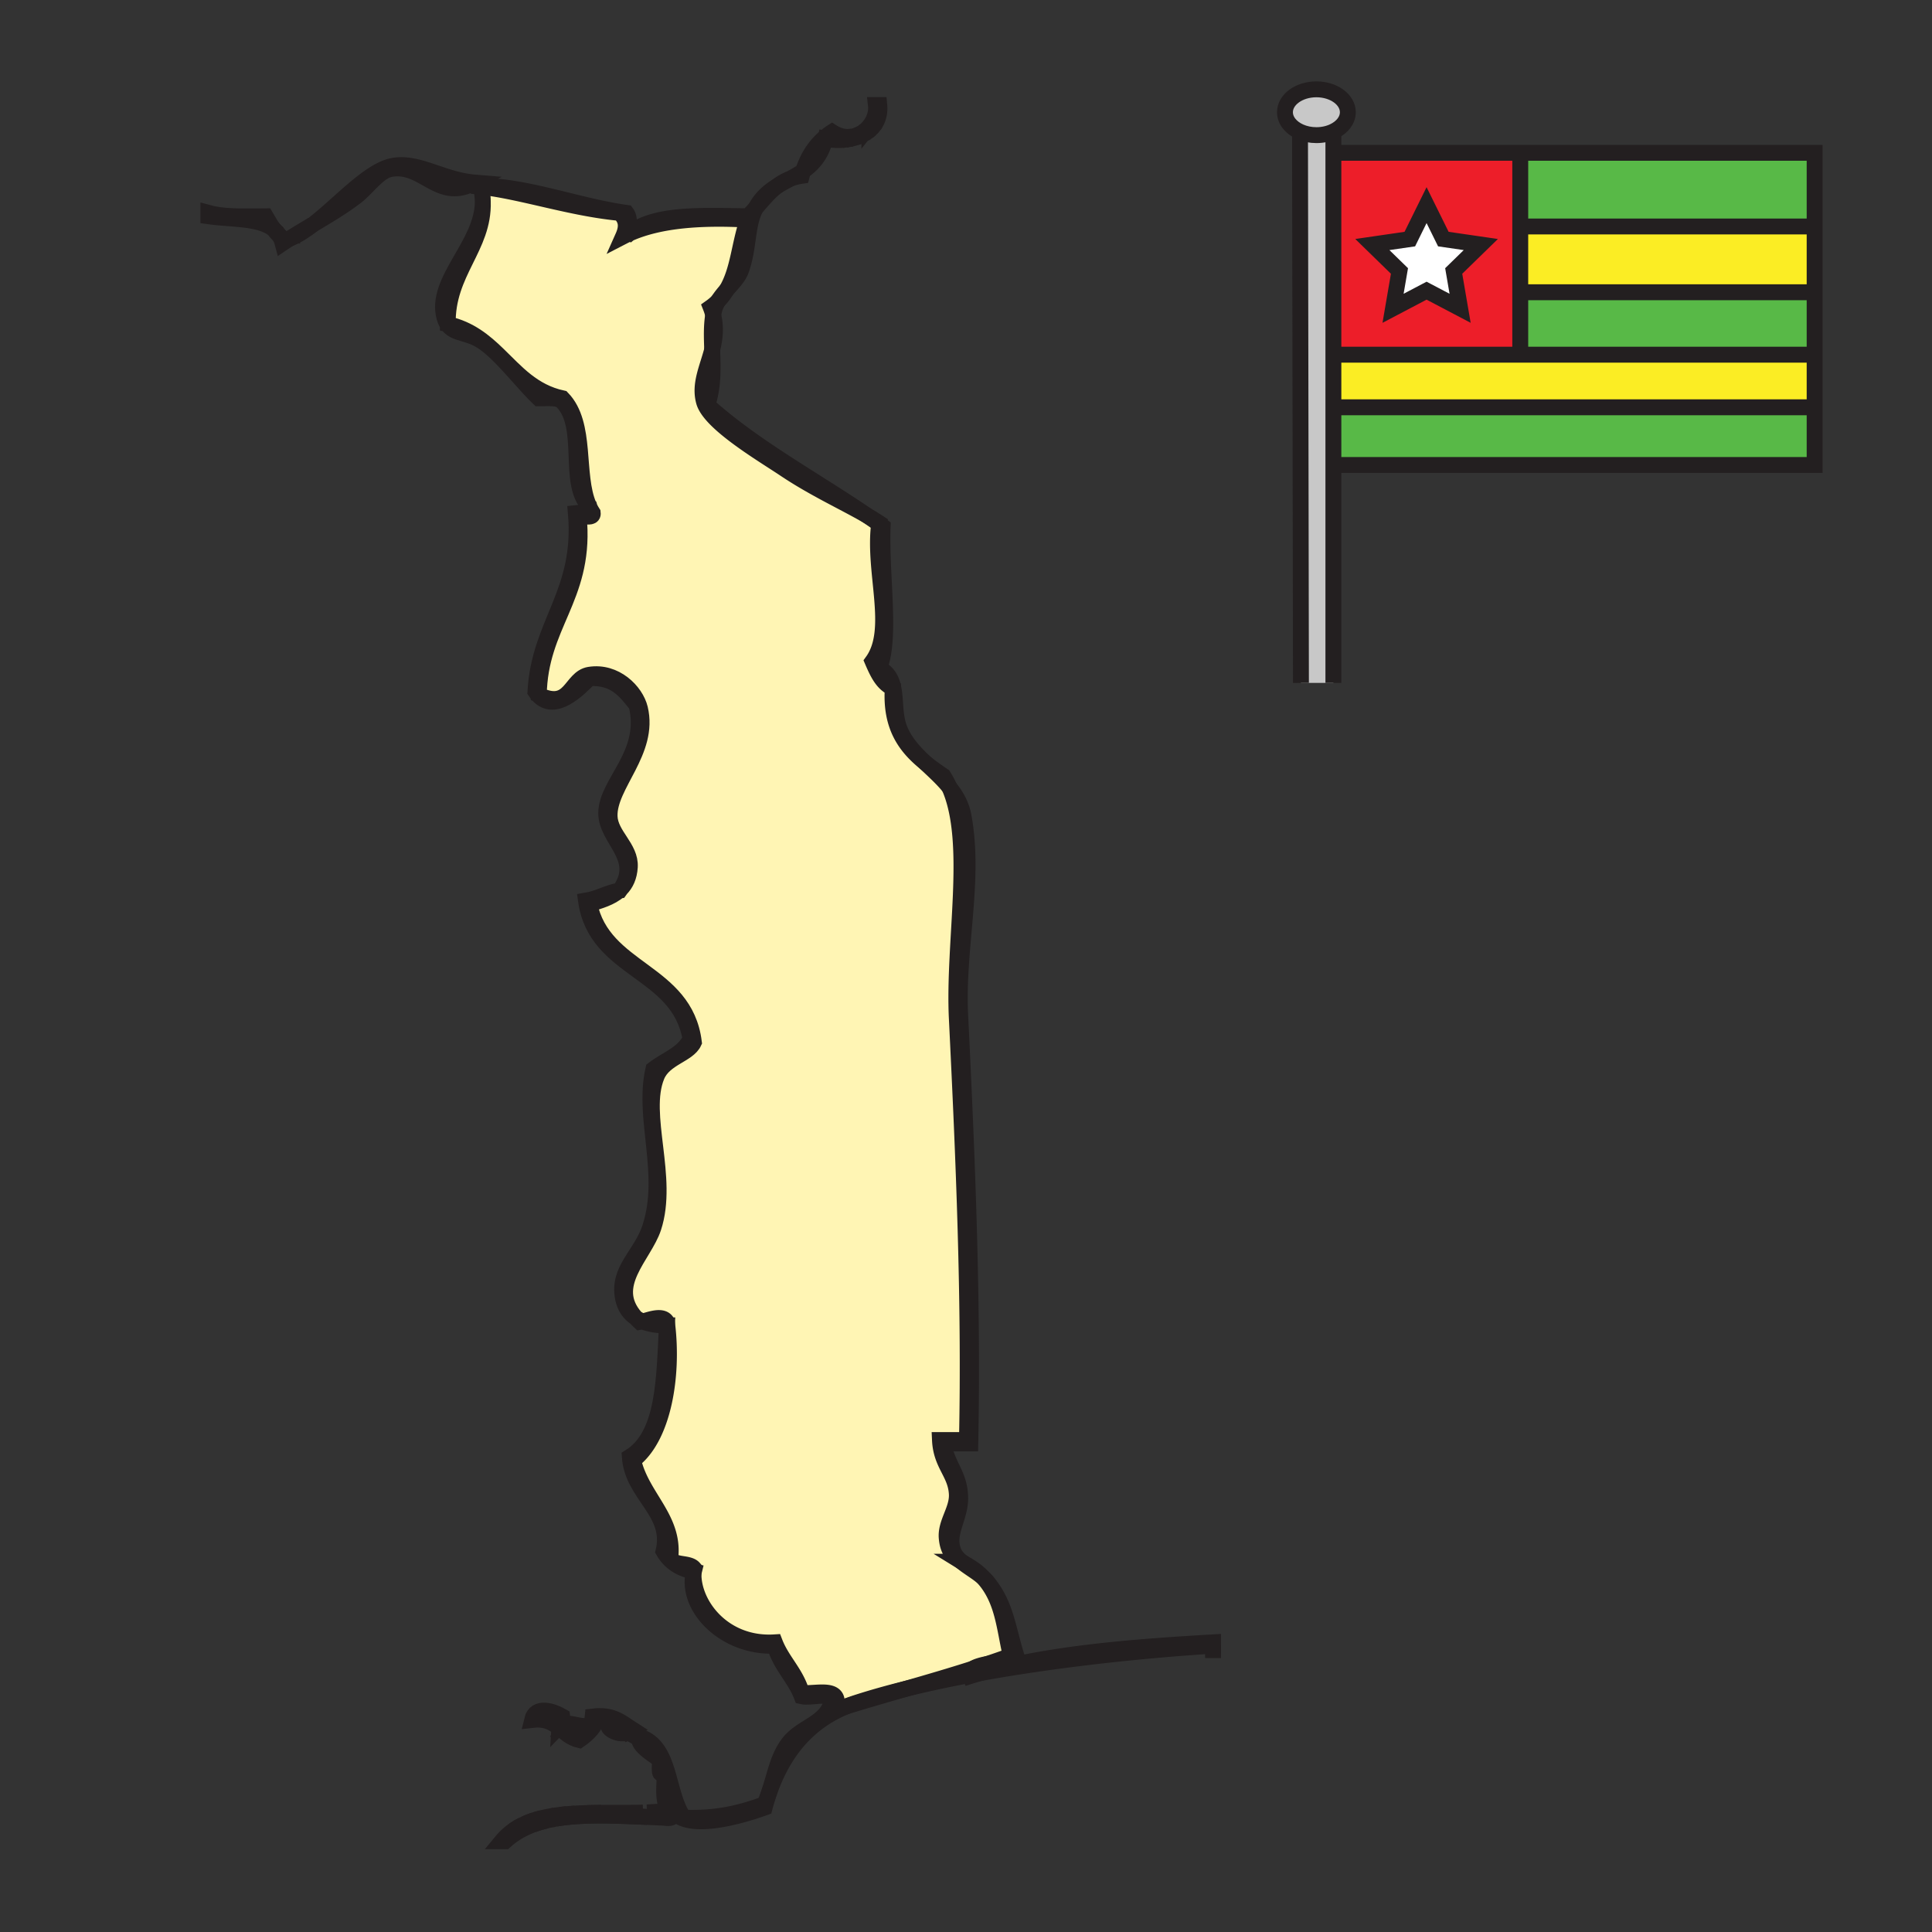 <svg xmlns="http://www.w3.org/2000/svg" width="850.89" height="850.89" viewBox="0 0 850.89 850.89" overflow="visible"><rect x="0" y="0" width="850.89" height="850.89" fill="#333333" stroke="none"/><path fill="#58b947" d="M799.2 179.38v25.4H589.41l-.24-25.4zM799.2 80.73v19.02H669.55V67.3H799.2z"/><path fill="#fbed24" d="M799.2 99.75v28.96H669.55V99.75h129.58z"/><path fill="#58b947" d="M799.2 128.71v27.5H669.55v-27.5h128.86z"/><path fill="#fbed24" d="M799.2 156.21v23.17H589.17l-.21-23.17H799.13z"/><path d="M669.55 155.49v.72h-80.59l-.82-88.91h81.41v88.19zm-29.31-36.15l11.939-11.64-16.5-2.4-7.39-14.96-7.38 14.96-16.5 2.4 11.939 11.64-2.819 16.44 14.76-7.76 14.77 7.76-2.819-16.44z" fill="#ed1e29"/><path fill="#fff" d="M652.18 107.7l-11.94 11.64 2.82 16.44-14.77-7.76-14.76 7.76 2.82-16.44-11.94-11.64 16.5-2.4 7.38-14.96 7.39 14.96z"/><path d="M572.55 58.04c-3.97-1.77-6.63-4.96-6.63-8.61 0-5.57 6.2-10.09 13.84-10.09 7.65 0 13.851 4.52 13.851 10.09 0 3.56-2.53 6.69-6.36 8.49-2.15 1.01-4.73 1.6-7.49 1.6-2.641 0-5.111-.54-7.211-1.48z" fill="#c8c8c8"/><path d="M579.76 59.52c2.76 0 5.34-.59 7.49-1.6V300.77h-14.29l-.41-242.73c2.1.94 4.57 1.48 7.21 1.48z" fill="#c8c8c8"/><path d="M522.25 724.05c3.98-.26 7.99-.5 12-.729v1.479c-31.82 2.01-68.89 5.99-102.48 12.05 26.81-7.61 58.14-10.72 90.48-12.8zM434.91 732.83c-2.101.7-4.21 1.39-6.33 2.07 1.41-.94 3.72-1.58 6.33-2.07zM434.77 696.59c8.61 10.44 8.921 20.55 13.36 34.15-3.24.819-8.68 1.24-13.22 2.09 3.45-1.15 6.87-2.34 10.25-3.57-2.91-12.67-3.41-24.42-11.88-34.149a5.28 5.28 0 0 0-.311-.341c.661.58 1.271 1.18 1.801 1.82zM431.72 736.86c-1.479.42-2.939.85-4.38 1.3a3.142 3.142 0 0 1-.14-.46c1.5-.29 3-.57 4.52-.84zM432.97 694.77c-2.79-2.439-6.569-4.5-9.43-6.93 2.84 1.75 6.24 3.39 9.43 6.93zM428.58 734.9c-1.09.729-1.65 1.64-1.38 2.8-9.78 1.83-19.22 3.85-28.11 6.05 9.91-2.86 19.81-5.75 29.49-8.85zM415.47 341.72c.99 1.55 1.86 3.21 2.63 4.96-3.13-3.88-6.98-7.29-10.65-10.8 2.55 2.07 5.28 3.97 8.02 5.84zM416.95 677.29c-.57-6.7 4.81-12.42 4.46-19.3-.47-9.19-6.93-12.79-7.43-23.76h11.88c1.3-60.91-1.4-123.811-4.45-185.601-1.68-33.96 7.479-77.44-3.3-101.94 3 3.7 5.35 7.82 6.27 12.85 5.21 28.55-2.95 57.79-1.49 87.6 3.03 61.94 5.75 126.57 4.45 188.57h-11.87c1.82 10.13 7.21 13.6 7.42 23.76.18 9.061-6.1 15.8-2.97 23.761.68 1.739 1.99 3.22 3.59 4.59-3.42-2.12-6.04-4.44-6.56-10.53zM384.29 291.24c10.17-14.12.08-39.46 2.91-60.49.51.36 1.03.73 1.54 1.1-.8 21.93 3.89 48.98-1.49 62.36 9.65 5.01 5.06 16.78 8.91 26.73 2.28 5.89 6.64 10.5 11.29 14.94-8.66-7.01-15.35-15.99-14.26-32.76-4.11-2.09-6.14-5.4-8.9-11.88zM387.25 230.36c-.02.13-.04.26-.05.39-1.68-1.19-3.36-2.37-5.07-3.53 1.79 1.04 3.5 2.08 5.12 3.14z"/><path d="M382.87 57.38c.19-.16.38-.33.57-.5-.18.18-.37.34-.57.5zM382.89 55.56z" fill="#fff"/><path d="M382.64 55.86c.09-.09.17-.2.25-.3-.08.1-.16.2-.25.3z"/><path d="M382.87 57.38c-.06.06-.13.11-.2.16.07-.05.14-.1.2-.16zM382.67 57.54zM381.06 58.67c.14-.08.28-.17.42-.27-.13.1-.27.19-.42.27zM380.2 58.1zM378.9 59.79c.22-.1.45-.2.67-.31-.22.11-.44.21-.67.31zM378.67 59.03z" fill="#fff"/><path d="M376.86 750.04c6.87-2.24 14.33-4.34 22.23-6.29-8.75 2.54-17.51 5.07-26.14 7.71 1.27-.51 2.57-.98 3.91-1.42z"/><path d="M377.84 59.42zM377.4 60.38c.25-.09.51-.18.76-.28-.25.1-.5.19-.76.28zM377.15 59.69zM376.33 59.94l.52-.15c-.17.05-.34.1-.52.15z" fill="#fff"/><path d="M375.99 60.02z"/><path d="M374.4 60.27zM374.21 61.22c.26-.05.52-.1.78-.16-.26.06-.52.11-.78.16zM373.44 60.32zM372.55 61.48l.83-.12c-.28.05-.55.08-.83.12zM371.05 61.63l.66-.06-.66.06z" fill="#fff"/><path d="M369.8 61.68c.2 0 .41-.01.62-.02-.21.01-.41.02-.62.02z"/><path d="M353.74 75.31c2.41-7.55 6.69-13.24 12.73-17.18 2.38 1.53 4.75 2.19 6.97 2.19.29 0 .58-.01.87-.04.03 0 .06 0 .09-.01.3-.02.59-.05.87-.1.24-.04.48-.09.72-.15.11-.02.23-.05.34-.08.18-.05.35-.1.52-.15.1-.04.2-.07.3-.1.23-.08.46-.17.69-.27.25-.1.5-.22.74-.34.04-.02.07-.03.09-.05.21-.1.42-.22.62-.34.31-.18.62-.38.91-.59.22-.15.44-.32.66-.5.65-.52 1.24-1.1 1.78-1.74.09-.1.17-.2.25-.3a14.07 14.07 0 0 0 1.75-2.79c.95-2.04 1.39-4.31 1.13-6.52h1.48c.32 3.35-.41 6.12-1.88 8.35-.12.2-.25.38-.39.57-.19.24-.38.49-.58.72-.12.13-.23.26-.36.39-.19.2-.39.41-.6.6-.19.17-.38.34-.57.5-.06.06-.13.11-.2.16-.14.12-.29.24-.45.35-.24.18-.49.35-.74.51-.14.1-.28.19-.42.27-.48.29-.98.56-1.49.81-.22.11-.45.21-.67.31-.25.11-.49.21-.74.31s-.51.19-.76.28c-.01 0-.02 0-.03.01-.1.03-.2.06-.3.1-.68.21-1.37.41-2.08.57-.26.06-.52.11-.78.16-.27.05-.55.1-.83.14l-.83.12-.84.09-.66.06-.63.03c-.21.01-.42.02-.62.02-2.13.05-4.27-.15-6.3-.58-1.79 7.18-5.47 11.23-9.76 14.21zM353.74 75.31c-.23.69-.44 1.4-.63 2.12-1.89.27-3.58.72-5.14 1.32 1.97-1.06 3.93-2.15 5.77-3.44zM342.32 81.93c1.67-1.27 3.51-2.35 5.62-3.17-1.89 1.03-3.8 2.03-5.62 3.17zM342.32 81.93c-3.63 2.74-6.45 6.3-9.46 9.66 1.23-2.37 2.93-4.62 5.4-6.74 1.27-1.1 2.64-2.05 4.06-2.92zM341.23 723.32c3.17 8.21 9.34 13.42 11.88 22.27 6.75.66 18.21-3.359 14.84 7.42 1.64-.52 3.3-1.029 4.95-1.529-17.12 6.89-28.07 20.279-34.25 38.38l-.07-.03c2.83-8.311 3.84-15.58 8.59-21.97 5.73-7.721 17.32-8.761 19.3-19.301-1.58-3.369-9.34-.569-13.36-1.489-3.18-8.21-9.35-13.42-11.88-22.271-21.82.92-39.15-16.59-35.8-31.95-.32 14.17 13.49 31.89 35.8 30.47zM319.99 127.73c-1.01 1.7-2.2 3.3-3.66 4.77 1.03-1.69 2.33-3.26 3.66-4.77zM316.33 132.5c-.82 1.35-1.47 2.78-1.83 4.32-.15.65-.28 1.31-.4 1.98a24.9 24.9 0 0 0-1.08-3.46c1.24-.88 2.34-1.83 3.31-2.84zM314.1 138.8c1.37 5.55.74 10.51-.44 15.16-.19-5.31-.36-10.42.44-15.16zM311.53 178.4c21 18.8 46.96 32.66 70.6 48.82-10.43-6.05-23.56-11.98-36.45-20.61-9.62-6.45-32.97-20.15-35.63-29.7-2.15-7.72 1.56-14.88 3.61-22.95.28 7.9.62 16.24-2.13 24.44z"/><path d="M305.59 692.14c-.06.24-.12.471-.16.71 0-.25.01-.5.02-.739.05.009.09.019.14.029zM293.93 797.68c-.63.07-1.26.12-1.89.17.64-.05 1.27-.1 1.89-.17z"/><path d="M290.73 775.24c.01-.12.02-.12.01.04 0-.01 0-.02-.01-.04z" fill="#fff"/><path d="M283.04 582.01c3.24-.83 8.88-3.109 10.67.25.06.49.13.98.18 1.471l-.18.02c-3.92.029-7.59-.501-10.67-1.741zM284.94 798.24zM283.21 798.29c-1.56.04-3.13.07-4.69.08 1.57-.01 3.13-.03 4.69-.08zM283.03 582.01c-.45.12-.85.21-1.19.25a27.31 27.31 0 0 1-1.78-1.83c.91.62 1.9 1.14 2.97 1.58z"/><path d="M267.59 799.61c5.62.08 11.45.34 17.42.609-5.97-.259-11.81-.519-17.42-.609z" fill="#fff"/><path d="M295.2 686.2c1.48 3.47 8.09 1.8 10.39 4.45-.07.479-.11.97-.14 1.46-6.15-1.221-10.54-4.2-13.22-8.88 4.1-17.381-13.65-24.66-14.85-41.58 15.28-9.471 15.12-34.381 16.33-57.9l.18-.02c2.61 22.109-1.65 49-15.02 59.409 3.66 16.251 18.4 25.561 16.33 43.061zM319.99 127.73c5.27-8.84 5.57-20.39 9.36-31-20.43-1.11-38.5.13-51.94 6l-.03-.06c10.95-8.84 31.92-7.67 51.97-7.42 1.23-1.16 2.39-2.39 3.51-3.66-4.1 7.92-2.82 17.16-6.48 27.41-1.09 3.05-3.8 5.78-6.39 8.73zM276.66 763.01c.16-.05.32-.109.47-.17.09.19.17.37.25.57-.25-.14-.49-.27-.72-.4zM276.66 763.01c-7.77 2.51-14.68-8.1 0 0zM273.43 391.48c-.16.24-.32.49-.5.73-.12.02-.23.04-.34.06.29-.24.57-.51.84-.79z"/><path d="M275.9 93.76c2.45 3.3-.32 8.05 1.48 8.91l.03.06a51.9 51.9 0 0 0-3 1.43c1.97-4.42 1.52-7.54-1.48-10.4-21.13-1.95-42.65-9.33-60.75-11.45a83.06 83.06 0 0 0-4.58-.43c21.92-1.05 45.65 8.73 68.3 11.88z"/><path d="M267.58 799.61z" fill="#fff"/><path d="M264.86 798.41c-.32 0-.63 0-.95.01.32-.01.63-.01.95-.01z"/><path d="M263.91 798.42zM262.1 798.44zM260.2 798.47c-.56.011-1.13.021-1.69.04.56-.02 1.13-.03 1.69-.04z" fill="#fff"/><path d="M259.56 222.94c.07.22.13.42.17.61-.13-.27-.25-.54-.37-.81.06.07.13.14.2.2zM287.77 470.9c5.55-4.351 13.13-6.67 16.34-13.36-5.17-30.47-41.66-29.62-46.03-60.88 5.41-.89 9.17-3.43 14.51-4.39-3.58 3.16-8.59 4.54-13.03 5.88 6.05 29.581 42.1 29.17 46.03 60.87-2.51 5.511-13.03 6.881-16.33 14.851-7.02 16.92 5.74 44.8-1.49 66.82-4.06 12.369-20.47 25.43-7.71 39.739-2.84-1.89-4.86-4.68-5.65-8.56-2.61-12.8 7.89-19.03 11.88-31.18 7.81-23.83-3.5-48.17 1.48-69.79zM257.14 798.55c-.46.01-.92.03-1.37.05.45-.02.91-.03 1.37-.05z"/><path d="M277.41 102.73c13.44-5.87 31.51-7.11 51.94-6-3.79 10.61-4.09 22.16-9.36 31-1.33 1.51-2.63 3.08-3.66 4.77-.97 1.01-2.07 1.96-3.31 2.84a24.9 24.9 0 0 1 1.08 3.46c-.8 4.74-.63 9.85-.44 15.16-2.05 8.07-5.76 15.23-3.61 22.95 2.66 9.55 26.01 23.25 35.63 29.7 12.89 8.63 26.02 14.56 36.45 20.61 1.71 1.16 3.39 2.34 5.07 3.53-2.83 21.03 7.26 46.37-2.91 60.49 2.76 6.48 4.79 9.79 8.9 11.88-1.09 16.77 5.6 25.75 14.26 32.76 3.67 3.51 7.52 6.92 10.65 10.8.01 0 .01 0 .01.01 10.78 24.5 1.62 67.98 3.3 101.94 3.05 61.79 5.75 124.69 4.45 185.601h-11.88c.5 10.97 6.96 14.569 7.43 23.76.35 6.88-5.03 12.6-4.46 19.3.52 6.09 3.14 8.41 6.56 10.53.01 0 .02.01.03.02 2.86 2.43 6.64 4.49 9.43 6.93.11.11.21.221.311.341 8.47 9.729 8.97 21.479 11.88 34.149-3.38 1.23-6.8 2.42-10.25 3.57-2.61.49-4.92 1.13-6.33 2.07-9.68 3.1-19.58 5.989-29.49 8.85-7.9 1.95-15.36 4.05-22.23 6.29-1.34.44-2.64.91-3.91 1.42-.02.01-.03.01-.05.021-1.65.5-3.31 1.01-4.95 1.529 3.37-10.779-8.09-6.76-14.84-7.42-2.54-8.85-8.71-14.06-11.88-22.27-22.31 1.42-36.12-16.301-35.8-30.471.04-.239.1-.47.16-.71-.05-.01-.09-.02-.14-.029.03-.49.07-.98.14-1.46-2.3-2.65-8.91-.98-10.39-4.45 2.07-17.5-12.67-26.811-16.33-43.061 13.37-10.409 17.63-37.3 15.02-59.409-.05-.49-.12-.98-.18-1.471-1.79-3.359-7.43-1.08-10.67-.25h-.01c-1.07-.439-2.06-.96-2.97-1.58-12.76-14.31 3.65-27.37 7.71-39.739 7.23-22.021-5.53-49.9 1.49-66.82 3.3-7.97 13.82-9.34 16.33-14.851-3.93-31.699-39.98-31.289-46.03-60.87 4.44-1.34 9.45-2.72 13.03-5.88.11-.02.22-.04.34-.06.18-.24.34-.49.5-.73 2.19-2.25 3.69-5.31 3.95-9.67.51-8.55-8.63-13.96-8.91-22.27-.46-13.83 17.94-28.49 13.37-47.51-1.82-7.56-10.82-16.71-22.28-14.85-8.38 1.36-8.02 15.62-22.27 8.91.49-30.69 19.95-42.42 17.82-75.73-2.38-5.84 6.41-.51 5.94-4.45-.49-.75-.92-1.54-1.32-2.36-.04-.19-.1-.39-.17-.61-.07-.06-.14-.13-.2-.2-6-13.81-.69-35.88-11.68-47.31-13.03-2.84-20.27-11.48-28.34-19.29-6.01-5.83-12.48-11.21-22.14-13.38-.48-22.82 16.06-33.76 15.43-53.88.01-1.8-.17-3.64-.58-5.51l.13-1.06c18.1 2.12 39.62 9.5 60.75 11.45 3 2.86 3.45 5.98 1.48 10.4.969-.5 1.969-.98 2.999-1.43z" fill="#fff5b4"/><path d="M253.95 799.9zM247.68 761.92c2.25-4.49 6.52 1.23 10.4 0-2.98 5.14-5.5.44-10.4 0zM253.95 799.9c-.83.06-1.65.119-2.47.199.81-.079 1.64-.149 2.47-.199zM251.48 800.1zM246.69 800.66zM244.32 801.04l-12.75 3.87c.09-.05.18-.101.28-.141.15-.069.3-.14.46-.199.3-.141.6-.271.91-.391.52-.22 1.04-.42 1.57-.609.43-.16.86-.32 1.3-.46.44-.15.88-.29 1.33-.431.12-.04.25-.069.37-.109.5-.15 1.01-.29 1.52-.42.49-.131.98-.261 1.48-.381.68-.159 1.37-.31 2.07-.449.38-.08.77-.15 1.16-.221l.3-.059z" fill="#fff"/><path d="M259.56 297.18c11.46-1.86 20.46 7.29 22.28 14.85 4.57 19.02-13.83 33.68-13.37 47.51.28 8.31 9.42 13.72 8.91 22.27-.26 4.36-1.76 7.42-3.95 9.67 9.18-13.84-6.54-21.88-6.44-33.42.11-13.54 18.68-25.76 13.36-47.52-4.85-6.03-9.32-12.45-20.79-11.87-4.65 4.69-15.11 15.46-22.44 7.59l.17-.17c14.25 6.71 13.89-7.55 22.27-8.91zM261.05 225.91c.47 3.94-8.32-1.39-5.94 4.45 2.13 33.31-17.33 45.04-17.82 75.73l-.17.17c-.45-.48-.89-1.03-1.31-1.66 1.69-30.47 20.89-43.44 17.81-78.69 2.5-.32 6.98 1.33 6.11-2.36.4.82.83 1.61 1.32 2.36zM258.08 761.92c-3.88 1.23-8.15-4.49-10.4 0 4.9.44 7.42 5.14 10.4 0zm-11.88-1.48c4.31-4.45 14.07 4.52 14.85-4.46 9.07-1.15 12.97 2.869 17.82 5.939-.58.39-1.16.69-1.74.92-2.66-5.39-11.2-4.29-14.6-5.37-.03 2.45-3.55 6.29-7.42 8.9-8.03-1.87-9.55-10.25-20.79-8.9 1.52-6.479 9.16-3.92 13.36-1.489.42 2.4-1.4 2.56-1.48 4.46zM233.22 804.18zM231.52 804.92l.33-.15c-.1.04-.19.091-.28.141l-.05.009z"/><path d="M281.84 764.89c13.86 4.45 11.71 24.91 19.3 35.641 14.47.609 25.51-2.21 35.63-5.94.69-1.62 1.28-3.21 1.81-4.76l.07.03c-.68 2.01-1.31 4.08-1.88 6.21-11.34 4.12-38.63 12-41.57-1.48.43 3.44 3.73 6.95-2.97 5.94-2.42-.101-4.83-.2-7.22-.311-5.97-.27-11.8-.529-17.42-.609h-.01c-2.92-.04-5.79-.03-8.57.05-1.72.05-3.41.13-5.06.24-.83.05-1.66.119-2.47.199-1.63.141-3.23.33-4.79.561-.62.09-1.23.18-1.83.29-.17.03-.33.06-.49.08-.02.01-.04.01-.05.01l-.3.06a65.572 65.572 0 0 0-3.23.67c-.49.12-.99.24-1.48.381-.51.13-1.02.27-1.52.42-.12.04-.25.069-.37.109-.45.141-.89.28-1.33.431-.44.14-.87.3-1.3.46-.53.189-1.05.39-1.57.609-.31.12-.61.25-.91.391-.16.06-.31.13-.46.199l-.33.15.05-.01c-3.35 1.54-6.41 3.52-9.13 6.01h-1.48c1.58-1.91 3.37-3.53 5.34-4.9.35-.25.71-.479 1.07-.71.09-.06.17-.109.25-.159.37-.23.75-.45 1.13-.66.4-.23.81-.44 1.22-.65.46-.229.92-.46 1.39-.66.9-.41 1.82-.779 2.77-1.109.39-.141.79-.28 1.19-.41.13-.04.27-.09.4-.13.91-.28 1.84-.54 2.79-.771 1.55-.399 3.14-.72 4.78-.979.28-.05.57-.09.86-.141.87-.14 1.76-.25 2.65-.359.95-.11 1.91-.21 2.88-.29.71-.07 1.42-.13 2.13-.17.47-.03.95-.061 1.43-.09.84-.061 1.68-.101 2.53-.131.45-.02.91-.04 1.37-.05.46-.02.92-.03 1.37-.04.56-.02 1.13-.029 1.69-.04h.1c.6-.02 1.2-.029 1.8-.029.6-.011 1.2-.021 1.81-.021.32-.01.63-.01.95-.01 4.51-.03 9.09.01 13.66-.04 1.56-.01 3.13-.04 4.69-.08.58-.01 1.16-.03 1.73-.05 2.39-.08 4.76-.2 7.1-.391.63-.05 1.26-.1 1.89-.17.43-.029.85-.08 1.27-.12-4.89-3.79-1.28-16.199-2.97-19.31-2.27 7.3-1.62-2.04-1.5-3.01.01.02.01.029.01.04.01-.16 0-.16-.01-.04-.27-.861-11.27-6.511-8.89-10.351zM259.36 222.74c-9.81-9.69-.84-34.68-11.68-45.83-1.91-2.04-6.44-1.47-10.39-1.48-5.17-4.89-11.67-13.08-17.99-19.25l.04-.04c8.07 7.81 15.31 16.45 28.34 19.29 10.99 11.43 5.68 33.5 11.68 47.31zM212.05 83.37c.41 1.87.59 3.71.58 5.51-.05-1.76-.24-3.6-.58-5.51z"/><path d="M212.05 150.19c-7.49-4.75-14.18-2.43-16.33-10.4-4.43-16.33 16.78-31.91 16.91-50.91.63 20.12-15.91 31.06-15.43 53.88 9.66 2.17 16.13 7.55 22.14 13.38l-.04.04c-2.48-2.41-4.92-4.52-7.25-5.99zM209.08 80.4c-16.24 8.92-22.41-8.66-37.12-5.94-5.2.96-10.19 8.24-14.85 11.88-5.67 4.42-12.52 8.52-19.13 12.43 11.95-9.25 24.79-24.06 35.46-25.79 11.07-1.8 21.69 6.28 35.64 7.42zM127.53 105.11c3.25-2.08 6.81-4.18 10.45-6.34-3.59 2.79-7.1 5.07-10.45 6.34z"/><path d="M125.93 105.64c.53-.15 1.06-.33 1.6-.53-1.06.67-2.09 1.35-3.08 2.02l-.18-.66c-.04-.13-.08-.26-.13-.38-.13-.39-.28-.77-.45-1.13-.04-.12-.1-.23-.16-.34-.08-.17-.17-.33-.26-.49-.07-.13-.15-.26-.22-.38.84.75 1.79 1.39 2.88 1.89zM124.27 106.47z"/><path d="M123.69 104.96c-.05-.11-.1-.23-.16-.34.06.11.12.22.16.34z"/><path d="M123.05 103.75c.07.12.15.25.22.38-.07-.13-.14-.26-.23-.38h.01z" fill="#fff"/><path d="M122.97 103.63c.03.04.05.08.07.12-.92-.81-1.71-1.73-2.43-2.73.04.03.07.06.11.09.13.1.25.21.37.32.27.24.52.49.76.75.09.1.18.2.27.31.23.26.44.53.63.81.08.11.15.22.22.33z"/><path d="M122.97 103.63c-.07-.11-.14-.22-.22-.33.08.1.15.21.22.33zM122.12 102.49c-.09-.11-.18-.21-.27-.31.1.1.19.2.27.31zM121.09 101.43z" fill="#fff"/><path d="M119.9 100.49c-.13-.09-.26-.18-.39-.26.14.08.27.17.39.26zM118.63 99.7c-.15-.08-.3-.15-.45-.23.16.07.31.15.45.23zM115.78 98.46zM115.21 98.27c-.35-.11-.71-.22-1.08-.32.37.1.73.2 1.08.32zM112.46 97.54c.57.12 1.13.26 1.67.41-.54-.15-1.1-.28-1.67-.41zM112.46 97.54zM108.59 96.87c.72.1 1.43.2 2.12.33-.69-.12-1.4-.23-2.12-.33zM103.87 96.37z"/><path d="M103.87 96.37c-.64-.06-1.28-.11-1.93-.16l-8.12-1.96c6.68 1.38 15.1 1.04 23.2 1 1.17 1.96 2.26 3.97 3.58 5.77-.22-.19-.46-.36-.7-.53-.12-.09-.25-.18-.39-.26-.28-.18-.58-.36-.88-.53a4.73 4.73 0 0 0-.45-.23c-.46-.23-.94-.45-1.44-.65-.31-.13-.63-.25-.96-.36-.19-.07-.38-.13-.57-.19-.35-.12-.71-.22-1.08-.32-.54-.15-1.1-.29-1.67-.41-.57-.13-1.16-.24-1.75-.34-.69-.13-1.4-.23-2.12-.33-.5-.07-1.02-.13-1.54-.19-1.04-.12-2.11-.22-3.18-.31z"/><path d="M91.78 93.76l2.04.49c-.7-.14-1.38-.31-2.04-.49z" fill="#fff"/><path d="M91.78 95.25v-1.49c.66.18 1.34.35 2.04.49l8.12 1.96c-3.43-.27-6.91-.5-10.16-.96z"/><g fill="none" stroke="#231f20" stroke-width="7"><path d="M588.14 67.3H799.2v137.48H589.41M572.55 58.04c-3.97-1.77-6.63-4.96-6.63-8.61 0-5.57 6.2-10.09 13.84-10.09 7.65 0 13.851 4.52 13.851 10.09 0 3.56-2.53 6.69-6.36 8.49-2.15 1.01-4.73 1.6-7.49 1.6-2.641 0-5.111-.54-7.211-1.48z"/><path d="M572.55 57.77v.27l.41 242.73M587.25 57.26v243.51M669.55 99.75h129.58M669.55 128.71h128.86M587.76 156.21h211.37M587.76 179.38h212.09M669.55 67.9v87.59M652.18 107.7l-11.94 11.64 2.82 16.44-14.77-7.76-14.76 7.76 2.82-16.44-11.94-11.64 16.5-2.4 7.38-14.96 7.39 14.96zM534.25 724.8v5.45M267.59 799.61c5.61.09 11.45.35 17.42.609M244.86 800.95c.6-.11 1.21-.2 1.83-.29 1.57-.23 3.16-.42 4.79-.561.82-.08 1.64-.14 2.47-.199 1.66-.11 3.35-.19 5.06-.24 2.79-.08 5.65-.09 8.57-.05M242.86 801.32c.38-.08.77-.15 1.16-.221M237.79 802.57c.5-.15 1.01-.29 1.52-.42.49-.131.98-.261 1.48-.381M234.79 803.57c.43-.16.86-.32 1.3-.46.44-.15.88-.29 1.33-.431M227.37 805.31c-.36.221-.72.46-1.07.71-.16.101-.32.221-.48.33M229.97 803.84c-.42.2-.82.42-1.22.65-.39.21-.76.43-1.13.66M235.32 801.66c-.4.13-.8.26-1.19.41-.95.33-1.87.699-2.77 1.109M238.51 800.76c-.95.23-1.88.49-2.79.771M244.15 799.64c-.29.04-.58.091-.86.141M249.68 798.99c-.97.08-1.93.18-2.88.29M253.24 798.73c-.48.029-.96.06-1.43.09M260.2 798.47c-.56.011-1.13.021-1.69.04M264.86 798.41c-.32 0-.63 0-.95.01-.61 0-1.21.01-1.81.021-.6 0-1.2.01-1.8.029M292.04 797.85c-2.34.19-4.71.311-7.1.391M374.31 60.28c-.29.03-.58.04-.87.04M375.27 60.17c-.29.05-.58.08-.87.1M376.85 59.79l-.52.15M378.58 59.08c-.24.12-.49.24-.74.34-.23.1-.46.19-.69.27M379.29 58.69c-.2.12-.41.24-.62.34M380.86 57.6c-.21.18-.43.34-.66.5M383.23 55.12c-.11.15-.22.3-.34.44M123.04 103.75c.09.12.16.25.23.38M122.75 103.3c.08.1.15.21.22.33M121.85 102.18c.1.1.19.2.27.31M120.72 101.11c.13.1.25.21.37.32"/><path d="M120.6 101.02c-.22-.19-.46-.36-.7-.53-.13-.09-.26-.18-.39-.26-.28-.18-.58-.36-.88-.53-.15-.08-.3-.15-.45-.23-.46-.23-.94-.45-1.44-.65-.31-.13-.63-.25-.96-.36-.19-.07-.38-.13-.57-.19-.35-.11-.71-.22-1.08-.32-.54-.15-1.1-.28-1.67-.41s-1.16-.24-1.75-.34c-.69-.12-1.4-.23-2.12-.33-.5-.07-1.02-.13-1.54-.19-1.04-.12-2.11-.22-3.18-.31-.64-.06-1.28-.11-1.93-.16-3.43-.27-6.91-.5-10.16-.96v-1.49c.66.18 1.34.35 2.04.49 6.68 1.38 15.1 1.04 23.2 1 1.17 1.96 2.26 3.97 3.59 5.77 0 0-.01 0 0 0 .72 1 1.51 1.92 2.44 2.73-.01 0-.01 0 0 0 .84.75 1.79 1.39 2.88 1.89.53-.15 1.06-.33 1.6-.53 3.35-1.27 6.86-3.55 10.45-6.34"/><path d="M123.04 103.75a.746.746 0 0 0-.07-.12c-.07-.11-.14-.22-.22-.33-.19-.28-.4-.55-.63-.81-.09-.11-.18-.21-.27-.31-.24-.26-.49-.51-.76-.75-.12-.11-.24-.22-.37-.32-.04-.03-.07-.06-.11-.09M137.98 98.77c-3.64 2.16-7.2 4.26-10.45 6.34-1.06.67-2.09 1.35-3.08 2.02l-.18-.66c-.04-.13-.08-.25-.13-.38-.13-.39-.28-.77-.45-1.13-.05-.11-.1-.23-.16-.34-.08-.17-.17-.33-.26-.49-.07-.13-.15-.26-.22-.38M137.98 98.77c11.95-9.25 24.79-24.06 35.46-25.79 11.07-1.8 21.69 6.28 35.64 7.42-16.24 8.92-22.41-8.66-37.12-5.94-5.2.96-10.19 8.24-14.85 11.88-5.67 4.42-12.52 8.52-19.13 12.43zM384.98 55.17c.14-.19.27-.38.39-.57.09-.12.16-.23.23-.35M384.04 56.28c.13-.12.24-.26.36-.39M382.22 57.89c.15-.11.3-.22.45-.35.07-.05.14-.1.2-.16.2-.16.39-.32.57-.5M381.06 58.67c.15-.08.29-.17.42-.27M378.9 59.79c.23-.1.45-.2.67-.31M377.4 60.38c.26-.09.51-.18.76-.28M377.07 60.49c.1-.03.2-.07.3-.1M374.21 61.22c.26-.05.52-.1.78-.16M372.55 61.48c.28-.04.55-.07.83-.12M371.05 61.63l.66-.06M431.77 736.85c26.811-7.609 58.141-10.72 90.48-12.8M423.54 687.84c2.86 2.43 6.64 4.49 9.43 6.93.66.58 1.271 1.181 1.8 1.82 8.61 10.44 8.921 20.55 13.36 34.15-3.24.819-8.68 1.24-13.22 2.09-2.61.49-4.92 1.13-6.33 2.07-1.09.729-1.65 1.64-1.38 2.8.03.149.08.3.14.46 1.44-.45 2.9-.88 4.38-1.3M418.11 346.69c3 3.7 5.35 7.82 6.27 12.85 5.21 28.55-2.95 57.79-1.49 87.6 3.03 61.94 5.75 126.57 4.45 188.57h-11.87c1.82 10.13 7.21 13.6 7.42 23.76.18 9.061-6.1 15.8-2.97 23.761.68 1.739 1.99 3.22 3.59 4.59M347.94 78.76c-1.89 1.03-3.8 2.03-5.62 3.17-1.42.87-2.79 1.82-4.06 2.92-2.47 2.12-4.17 4.37-5.4 6.74-4.1 7.92-2.82 17.16-6.48 27.41-1.09 3.05-3.8 5.78-6.39 8.73-1.33 1.51-2.63 3.08-3.66 4.77-.82 1.35-1.47 2.78-1.83 4.32-.15.65-.28 1.31-.4 1.98-.8 4.74-.63 9.85-.44 15.16.28 7.9.62 16.24-2.13 24.44 21 18.8 46.96 32.66 70.6 48.82 1.71 1.16 3.39 2.34 5.07 3.53.51.36 1.03.73 1.54 1.1-.8 21.93 3.89 48.98-1.49 62.36 9.65 5.01 5.06 16.78 8.91 26.73 2.28 5.89 6.64 10.5 11.29 14.94 3.67 3.51 7.52 6.92 10.65 10.8"/><path d="M372.95 751.46c8.63-2.64 17.39-5.17 26.14-7.71 9.91-2.86 19.81-5.75 29.49-8.85 2.12-.681 4.229-1.37 6.33-2.07 3.45-1.15 6.87-2.34 10.25-3.57-2.91-12.67-3.41-24.42-11.88-34.149a5.28 5.28 0 0 0-.311-.341c-3.189-3.539-6.59-5.18-9.46-6.949.01 0 .02.01 0 0-3.42-2.12-6.04-4.44-6.56-10.53-.57-6.7 4.81-12.42 4.46-19.3-.47-9.19-6.93-12.79-7.43-23.76h11.88c1.3-60.91-1.4-123.811-4.45-185.601-1.68-33.96 7.479-77.44-3.31-101.95.01 0 .01 0 0 0-.77-1.75-1.64-3.41-2.63-4.96-2.74-1.87-5.47-3.77-8.02-5.84-8.66-7.01-15.35-15.99-14.26-32.76-4.11-2.09-6.14-5.4-8.9-11.88 10.17-14.12.08-39.46 2.91-60.49.01-.13.03-.26.05-.39-1.62-1.06-3.33-2.1-5.12-3.14-10.43-6.05-23.56-11.98-36.45-20.61-9.62-6.45-32.97-20.15-35.63-29.7-2.15-7.72 1.56-14.88 3.61-22.95 1.18-4.65 1.81-9.61.44-15.16a24.9 24.9 0 0 0-1.08-3.46c1.24-.88 2.34-1.83 3.31-2.84 1.46-1.47 2.65-3.07 3.66-4.77 5.27-8.84 5.57-20.39 9.36-31-20.43-1.11-38.5.13-51.94 6a51.9 51.9 0 0 0-3 1.43c1.97-4.42 1.52-7.54-1.48-10.4-21.13-1.95-42.65-9.33-60.75-11.45a83.06 83.06 0 0 0-4.58-.43c21.92-1.05 45.65 8.73 68.3 11.88 2.45 3.3-.32 8.05 1.48 8.91 10.95-8.84 31.92-7.67 51.97-7.42 1.23-1.16 2.39-2.39 3.51-3.66 3.01-3.36 5.83-6.92 9.46-9.66 1.67-1.27 3.51-2.35 5.65-3.18-.01.01-.02.01 0 0 1.56-.6 3.25-1.05 5.14-1.32.19-.72.4-1.43.63-2.12 2.41-7.55 6.69-13.24 12.73-17.18 2.38 1.53 4.75 2.19 6.97 2.19.29 0 .58-.01.87-.04.03 0 .06 0 .09-.01.3-.02.59-.05.87-.1.24-.04.48-.09.72-.15.11-.02.23-.05.34-.08.18-.05.35-.1.52-.15.1-.04.2-.07.3-.1.23-.08.46-.17.69-.27.25-.1.5-.22.74-.34.04-.02.07-.03.09-.05.21-.1.42-.22.62-.34.31-.18.62-.38.91-.59.22-.15.44-.32.66-.5.65-.52 1.24-1.1 1.78-1.74.09-.09.17-.2.25-.3a14.07 14.07 0 0 0 1.75-2.79c.95-2.04 1.39-4.31 1.13-6.52h1.48c.32 3.35-.41 6.12-1.88 8.35-.12.2-.25.38-.39.57-.19.24-.38.49-.58.72-.12.13-.23.26-.36.39-.19.2-.39.41-.6.6-.19.17-.38.34-.57.5-.06.06-.13.11-.2.16-.14.12-.29.24-.45.35-.24.18-.49.35-.74.51-.14.1-.28.19-.42.27-.48.29-.98.56-1.49.81-.22.11-.45.21-.67.31-.25.11-.49.21-.74.31s-.51.19-.76.28c-.01 0-.02 0-.03.01-.1.03-.2.06-.3.1-.68.21-1.37.41-2.08.57-.26.06-.52.11-.78.16-.27.05-.55.1-.83.14l-.83.12-.84.09-.66.06-.63.03c-.21.01-.41.02-.62.02-2.13.05-4.27-.15-6.3-.58-1.79 7.18-5.47 11.23-9.76 14.21-1.84 1.29-3.8 2.38-5.77 3.44M283.04 582.01c3.24-.83 8.88-3.109 10.67.25.06.49.13.98.18 1.471 2.61 22.109-1.65 49-15.02 59.409 3.66 16.25 18.4 25.561 16.33 43.061 1.48 3.47 8.09 1.8 10.39 4.45-.07.479-.11.97-.14 1.46-.01.239-.02.489-.02.739-.32 14.17 13.49 31.891 35.8 30.471 3.17 8.21 9.34 13.42 11.88 22.27 6.75.66 18.21-3.359 14.84 7.42 1.64-.52 3.3-1.029 4.95-1.529"/><path d="M290.73 775.24c-.27-.86-11.27-6.51-8.89-10.351 13.86 4.45 11.71 24.91 19.3 35.641 14.47.609 25.51-2.21 35.63-5.94.69-1.62 1.28-3.21 1.81-4.76 2.83-8.311 3.84-15.58 8.59-21.97 5.73-7.721 17.32-8.761 19.3-19.301-1.58-3.369-9.34-.569-13.36-1.489-3.18-8.21-9.35-13.42-11.88-22.271-21.82.92-39.15-16.59-35.8-31.95.04-.239.1-.47.16-.71-.05-.01-.09-.02-.14-.029-6.15-1.221-10.54-4.2-13.22-8.88 4.1-17.381-13.65-24.66-14.85-41.58 15.28-9.471 15.12-34.381 16.33-57.9-3.92.03-7.59-.5-10.68-1.74.01 0 .01 0 0 0-1.07-.439-2.06-.96-2.97-1.58-2.84-1.89-4.86-4.68-5.65-8.56-2.61-12.8 7.89-19.03 11.88-31.18 7.81-23.83-3.5-48.171 1.48-69.79 5.55-4.351 13.13-6.67 16.34-13.36-5.17-30.47-41.66-29.62-46.03-60.88 5.41-.89 9.17-3.43 14.51-4.39.11-.02.22-.04.34-.06.18-.24.34-.49.5-.73 9.18-13.84-6.54-21.88-6.44-33.42.11-13.54 18.68-25.76 13.36-47.52-4.85-6.03-9.32-12.45-20.79-11.87-4.65 4.69-15.11 15.46-22.44 7.59-.45-.48-.89-1.03-1.31-1.66 1.69-30.47 20.89-43.44 17.81-78.69 2.5-.32 6.98 1.33 6.11-2.36-.04-.19-.1-.39-.17-.61-.07-.06-.14-.13-.2-.2-9.81-9.69-.84-34.68-11.68-45.83-1.91-2.04-6.44-1.47-10.39-1.48-5.17-4.89-11.67-13.08-17.99-19.25-2.48-2.41-4.92-4.52-7.25-5.99-7.49-4.75-14.18-2.43-16.33-10.4-4.43-16.33 16.78-31.91 16.91-50.91.01-1.8-.17-3.64-.58-5.51.34 1.91.53 3.75.58 5.51.63 20.12-15.91 31.06-15.43 53.88 9.66 2.17 16.13 7.55 22.14 13.38 8.07 7.81 15.31 16.45 28.34 19.29 10.99 11.43 5.68 33.5 11.68 47.31.12.27.24.54.37.81.4.82.83 1.61 1.32 2.36.47 3.94-8.32-1.39-5.94 4.45 2.13 33.31-17.33 45.04-17.82 75.73 14.25 6.71 13.89-7.55 22.27-8.91 11.46-1.86 20.46 7.29 22.28 14.85 4.57 19.02-13.83 33.68-13.37 47.51.28 8.31 9.42 13.72 8.91 22.27-.26 4.36-1.76 7.42-3.95 9.67-.27.28-.55.55-.84.79-3.58 3.16-8.59 4.54-13.03 5.88 6.05 29.581 42.1 29.17 46.03 60.87-2.51 5.511-13.03 6.881-16.33 14.851-7.02 16.92 5.74 44.8-1.49 66.82-4.06 12.369-20.47 25.43-7.71 39.739.54.61 1.13 1.221 1.78 1.83.34-.04.74-.13 1.19-.25"/><path d="M290.73 775.24c.01-.12.02-.12.01.04 0-.01 0-.02-.01-.04z"/><path d="M284.94 798.24c2.39-.08 4.76-.2 7.1-.391.64-.05 1.27-.1 1.89-.17.43-.029.85-.08 1.27-.12-4.89-3.79-1.28-16.199-2.97-19.31-2.27 7.3-1.62-2.04-1.5-3.01"/><path d="M522.25 724.05c3.98-.26 7.99-.5 12-.729v1.479c-31.82 2.01-68.89 5.99-102.53 12.061.011 0 .03-.011 0 0-1.52.27-3.02.55-4.52.84-9.78 1.83-19.22 3.85-28.11 6.05-7.9 1.95-15.36 4.05-22.23 6.29-1.34.44-2.64.91-3.96 1.44.02-.011.03-.011 0 0-17.12 6.89-28.07 20.279-34.25 38.38-.68 2.01-1.31 4.08-1.88 6.21-11.34 4.12-38.63 12-41.57-1.48.43 3.44 3.73 6.95-2.97 5.94-2.42-.101-4.83-.2-7.22-.311-5.97-.27-11.8-.529-17.42-.609h-.01c-2.92-.04-5.79-.03-8.57.05-1.72.05-3.41.13-5.06.24-.83.05-1.66.119-2.47.199-1.63.141-3.23.33-4.79.561-.62.09-1.23.18-1.83.29-.17.03-.33.06-.49.08-.02.01-.04.01-.05.01l-.3.06a65.572 65.572 0 0 0-3.23.67c-.49.12-.99.24-1.48.381-.51.13-1.02.27-1.52.42-.12.04-.25.069-.37.109-.45.141-.89.28-1.33.431-.44.14-.87.3-1.3.46-.53.189-1.05.39-1.57.609-.31.12-.61.25-.91.391-.16.06-.31.13-.46.199-.1.04-.19.091-.28.141-3.35 1.54-6.41 3.52-9.13 6.01h-1.48c1.58-1.91 3.37-3.53 5.34-4.9.35-.25.71-.479 1.07-.71.09-.06.17-.109.25-.159.37-.23.75-.45 1.13-.66.4-.23.81-.44 1.22-.65.46-.229.92-.46 1.39-.66.9-.41 1.82-.779 2.77-1.109.39-.141.79-.28 1.19-.41.13-.04.27-.09.4-.13.91-.28 1.84-.54 2.79-.771 1.55-.399 3.14-.72 4.78-.979.28-.05.57-.09.86-.141.87-.14 1.76-.25 2.65-.359.95-.11 1.91-.21 2.88-.29.71-.07 1.42-.13 2.13-.17.47-.03.95-.061 1.43-.09.84-.061 1.68-.101 2.53-.131.45-.02.91-.029 1.37-.05.46-.02.92-.03 1.37-.04.56-.02 1.13-.029 1.69-.04h.1c.6-.02 1.2-.029 1.8-.029.6-.011 1.2-.021 1.81-.021.32-.01.63-.01.95-.01 4.51-.03 9.09.01 13.66-.04 1.57-.01 3.13-.03 4.69-.08M276.66 763.01c.23.13.47.26.72.4-.08-.2-.16-.38-.25-.57M276.66 763.01c-7.77 2.51-14.68-8.1 0 0zM277.13 762.84c-.15.061-.31.12-.47.17"/><path d="M234.32 757.47c1.52-6.479 9.16-3.92 13.36-1.489.42 2.399-1.4 2.56-1.48 4.46 4.31-4.45 14.07 4.52 14.85-4.46 9.07-1.15 12.97 2.869 17.82 5.939-.58.39-1.16.69-1.74.92-2.66-5.39-11.2-4.29-14.6-5.37-.03 2.45-3.55 6.29-7.42 8.9-8.03-1.87-9.55-10.25-20.79-8.9z"/><path d="M258.08 761.92c-3.88 1.23-8.15-4.49-10.4 0 4.9.44 7.42 5.14 10.4 0z"/></g><path fill="none" d="M.25.25h850.394v850.394H.25z"/></svg>